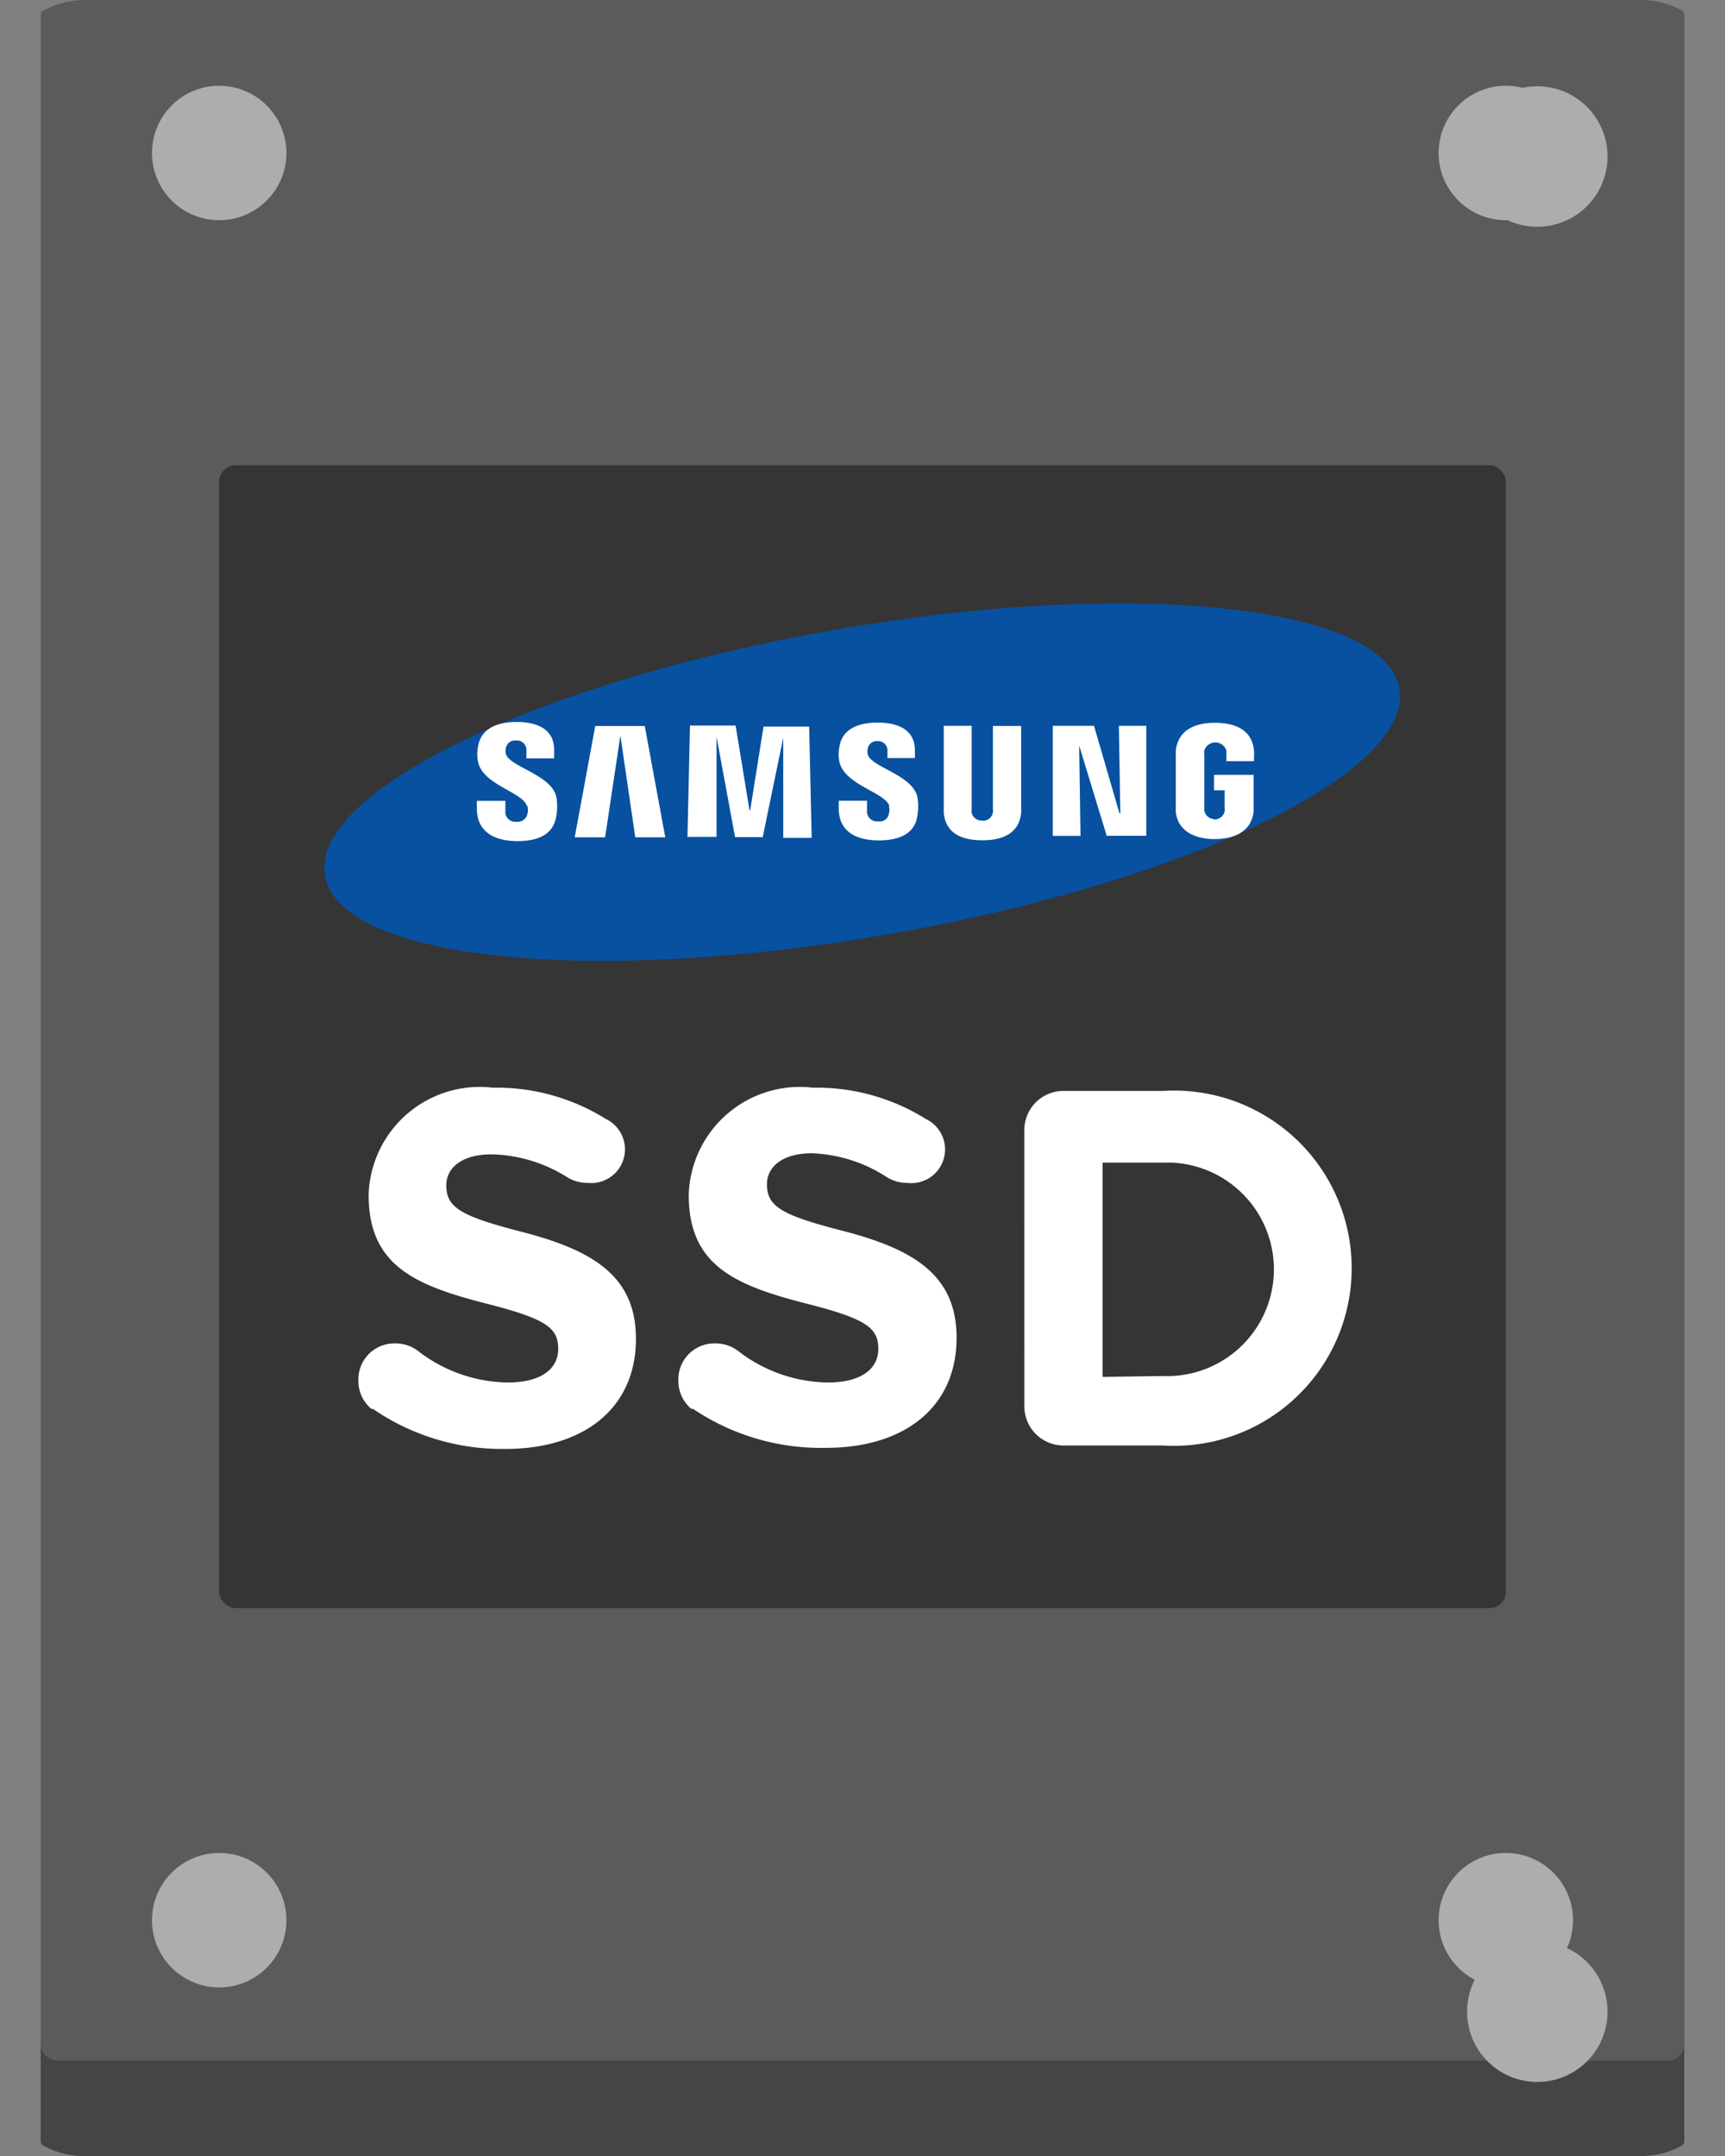 <svg xmlns="http://www.w3.org/2000/svg" xmlns:xlink="http://www.w3.org/1999/xlink" width="89.997" height="112.462" viewBox="0 0 89.997 112.462">
  <rect x="0" y="0" width="89.997" height="112.462" fill="#808080" stroke="none"/>
  <defs>
    <clipPath id="clip-path">
      <path id="Path_29298" data-name="Path 29298" d="M24.844.086h81.279A4.368,4.368,0,0,1,110.5,4.467h0v103.7a4.368,4.368,0,0,1-4.381,4.381H24.884a4.368,4.368,0,0,1-4.381-4.381h0V4.267A4.43,4.43,0,0,1,24.844.086Z" transform="translate(-20.503 -0.086)" fill="#5b5b5b"/>
    </clipPath>
  </defs>
  <g id="Group_4208" data-name="Group 4208" transform="translate(-1037.529 -10097.165)">
    <g id="Group_4177" data-name="Group 4177" transform="translate(1037.529 10097.165)">
      <g id="Mask_Group_4280" data-name="Mask Group 4280" clip-path="url(#clip-path)">
        <g id="enterprise-ssd-storage" transform="translate(2.123 -0.001)">
          <rect id="Rectangle_11461" data-name="Rectangle 11461" width="85.751" height="107.488" rx="0.851" transform="translate(0 4.974)" fill="#444545"/>
          <rect id="Rectangle_11462" data-name="Rectangle 11462" width="85.751" height="107.488" rx="0.851" fill="#5b5b5b"/>
          <circle id="Ellipse_3561" data-name="Ellipse 3561" cx="3.506" cy="3.506" r="3.506" transform="translate(5.807 4.475)" fill="#adadad"/>
          <circle id="Ellipse_3562" data-name="Ellipse 3562" cx="3.506" cy="3.506" r="3.506" transform="translate(72.933 4.475)" fill="#adadad"/>
          <rect id="Rectangle_11463" data-name="Rectangle 11463" width="67.126" height="59.612" rx="0.851" transform="translate(9.313 24.269)" fill="#353535"/>
          <path id="Path_66493" data-name="Path 66493" d="M70.825,16.542C71.59,20.935,59.667,26.66,44.193,29.36S15.562,30.72,14.77,26.321,25.918,16.182,41.389,13.482,70.06,12.2,70.825,16.542Z" transform="translate(0.061 19.368)" fill="#0751a0"/>
          <path id="Path_66494" data-name="Path 66494" d="M54.848,18.126l-.078-4.56H56.2v5.739H54.137L52.7,14.6l.069,4.709H51.322V13.566h2.152l1.326,4.56ZM28.759,14.11l-.792,5.274H26.381l1.071-5.807h2.583l1.071,5.807H29.541l-.772-5.274ZM35.532,18l.7-4.393h2.38l.132,5.807H37.26V14.192l-1.071,5.182H34.747l-.966-5.232v5.219H32.263l.132-5.807h2.38l.721,4.393Zm-11.625-.255a.741.741,0,0,1,0,.439.51.51,0,0,1-.561.388.52.52,0,0,1-.582-.446.339.339,0,0,1,0-.081v-.564H21.276v.4c0,1.292,1.02,1.7,2.108,1.7s1.907-.34,2.04-1.336a2.819,2.819,0,0,0,0-.955c-.245-1.18-2.452-1.581-2.635-2.258a.789.789,0,0,1,0-.31.483.483,0,0,1,.527-.388.5.5,0,0,1,.544.435.445.445,0,0,1,0,.1v.395h1.449v-.439c0-1.255-1.18-1.458-1.951-1.458-1.02,0-1.874.34-2.02,1.285a1.931,1.931,0,0,0,0,.789c.241,1.207,2.3,1.567,2.552,2.305Zm18.863,0a.742.742,0,0,1,0,.421.483.483,0,0,1-.561.384.517.517,0,0,1-.578-.453v-.621H40.156v.4c0,1.282,1.02,1.669,2.084,1.669s1.9-.34,2.02-1.311a2.736,2.736,0,0,0,0-.942c-.245-1.176-2.424-1.56-2.591-2.237a.738.738,0,0,1,0-.3.476.476,0,0,1,.527-.388.483.483,0,0,1,.5.446v.435H44.13v-.4c0-1.248-1.176-1.449-1.941-1.449-1.02,0-1.863.34-2,1.271a1.983,1.983,0,0,0,0,.775c.272,1.2,2.309,1.564,2.608,2.285Zm4.876.772a.517.517,0,0,0,.552-.421,1.2,1.2,0,0,0,0-.221v-4.3h1.476V18.1c-.106,1.077-.955,1.438-2.02,1.438s-1.914-.34-2.02-1.438V13.567h1.458v4.315a1.2,1.2,0,0,0,0,.221.53.53,0,0,0,.6.4ZM59.7,18.452a.544.544,0,0,0,.588-.421,1.2,1.2,0,0,0,0-.221v-.877h-.552v-.809H61.8v1.931c-.132,1.044-1.02,1.421-2.04,1.421s-1.931-.421-2.02-1.438V14.852c.132-1.081,1.02-1.442,2.04-1.442s1.931.34,2.04,1.442a3.491,3.491,0,0,1,0,.377v.183H60.38v-.34a1.2,1.2,0,0,0,0-.221.608.608,0,0,0-.768-.384.615.615,0,0,0-.384.384,1.818,1.818,0,0,0,0,.272v2.635a1.2,1.2,0,0,0,0,.221.544.544,0,0,0,.527.455ZM15.775,49.2a1.9,1.9,0,0,1-.68-1.527,1.874,1.874,0,0,1,1.853-1.89H17a1.952,1.952,0,0,1,1.176.37,7.82,7.82,0,0,0,4.709,1.669c1.669,0,2.635-.659,2.635-1.758s-.633-1.564-3.74-2.356c-3.74-.955-6.15-1.992-6.15-5.664a5.8,5.8,0,0,1,6.484-5.6,10.751,10.751,0,0,1,5.891,1.631,1.758,1.758,0,0,1-.959,3.332H27a1.958,1.958,0,0,1-1.02-.3,7.694,7.694,0,0,0-3.944-1.186c-1.564,0-2.356.721-2.356,1.615,0,1.18.792,1.618,4.009,2.445,3.74.976,5.886,2.353,5.886,5.559,0,3.693-2.8,5.746-6.8,5.746A11.9,11.9,0,0,1,15.855,49.2Zm16.694,0a1.9,1.9,0,0,1-.68-1.527,1.874,1.874,0,0,1,1.853-1.89H33.7a1.952,1.952,0,0,1,1.176.37,7.82,7.82,0,0,0,4.709,1.669c1.669,0,2.635-.659,2.635-1.758s-.633-1.564-3.74-2.356c-3.74-.955-6.15-1.992-6.15-5.664a5.8,5.8,0,0,1,6.484-5.6,10.734,10.734,0,0,1,5.886,1.632,1.758,1.758,0,0,1-.973,3.332h-.044a1.958,1.958,0,0,1-1.02-.3,7.684,7.684,0,0,0-3.9-1.244c-1.564,0-2.353.721-2.353,1.615,0,1.18.788,1.618,4.005,2.445,3.74.973,5.889,2.353,5.889,5.559,0,3.693-2.8,5.746-6.8,5.746a11.948,11.948,0,0,1-6.96-2.04ZM49.839,34.653a2.04,2.04,0,0,1,2.01-2.04h5.218a9.265,9.265,0,1,1,0,18.493H51.88a2.04,2.04,0,0,1-2.04-2.013Zm7.229,12.831a5.57,5.57,0,1,0,.442-11.132H53.923V47.528Z" transform="translate(1.48 24.293)" fill="#fff"/>
          <circle id="Ellipse_3563" data-name="Ellipse 3563" cx="3.506" cy="3.506" r="3.506" transform="translate(5.807 96.655)" fill="#adadad"/>
          <circle id="Ellipse_3564" data-name="Ellipse 3564" cx="3.506" cy="3.506" r="3.506" transform="translate(72.933 96.655)" fill="#adadad"/>
        </g>
      </g>
      <circle id="Ellipse_3342" data-name="Ellipse 3342" cx="3.664" cy="3.664" r="3.664" transform="translate(76.54 4.5)" fill="#adadad"/>
      <circle id="Ellipse_3343" data-name="Ellipse 3343" cx="3.664" cy="3.664" r="3.664" transform="translate(76.54 101.27)" fill="#adadad"/>
    </g>
  </g>
</svg>
